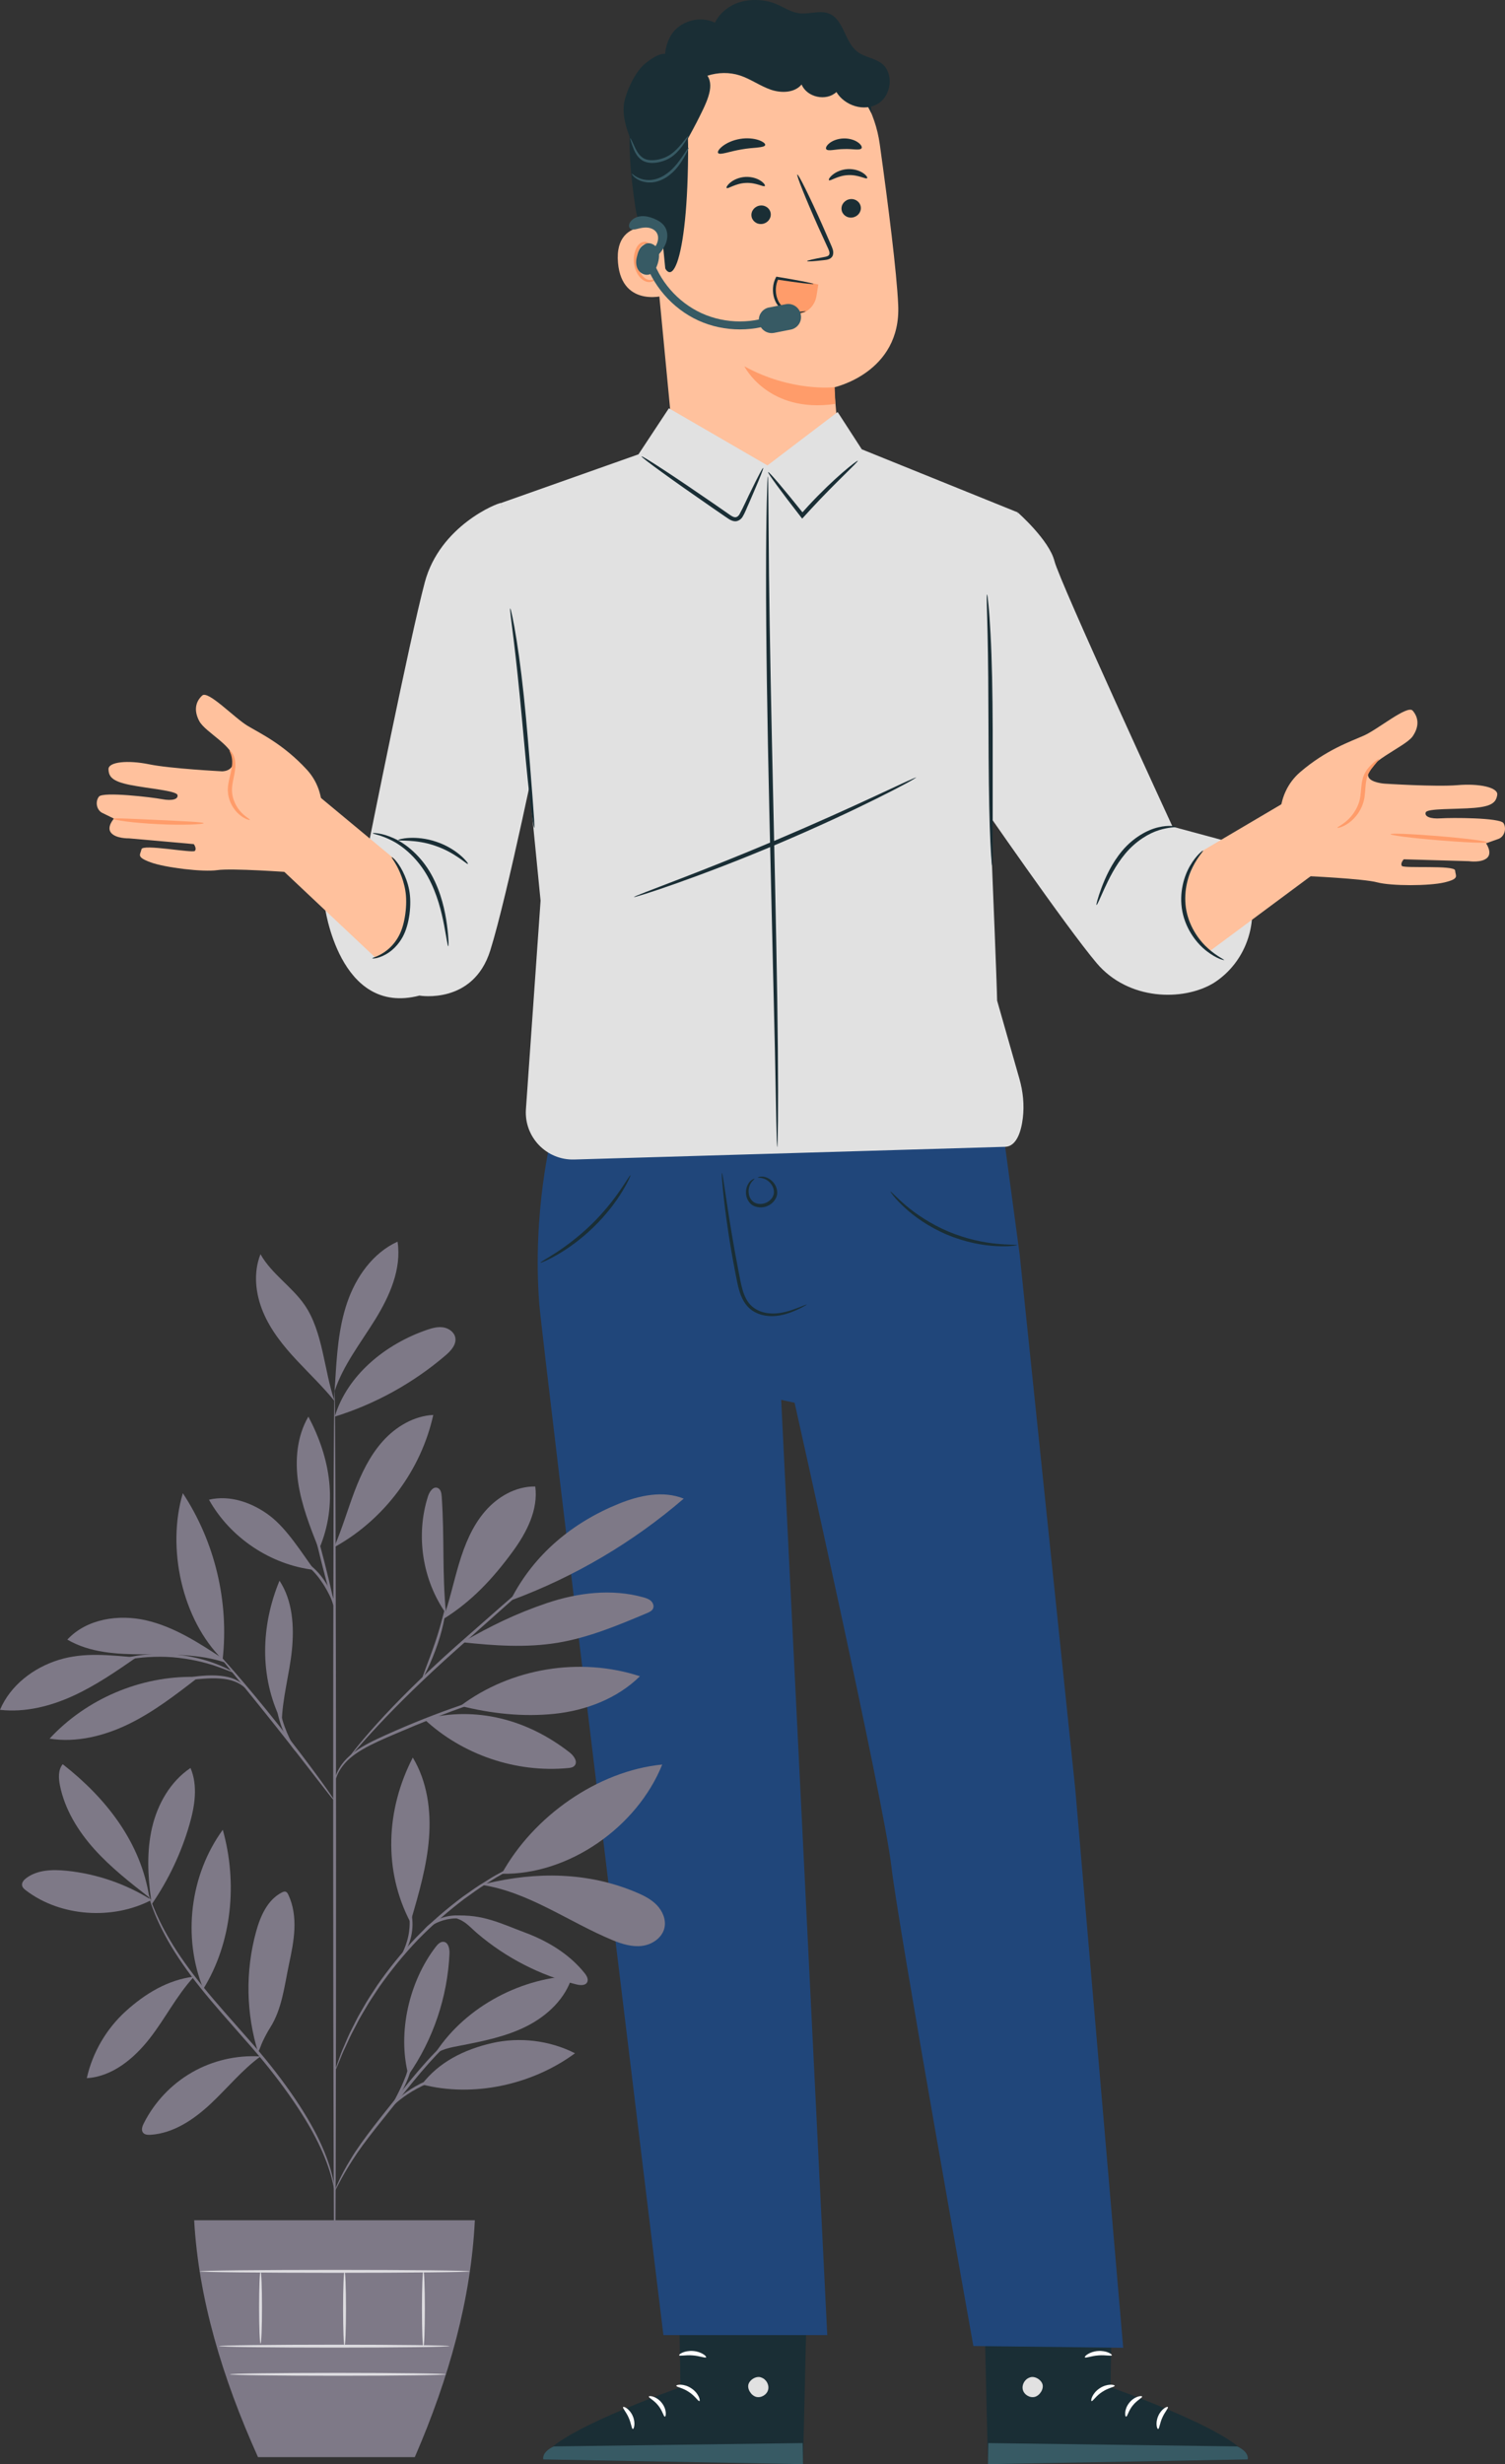 <svg xmlns="http://www.w3.org/2000/svg" id="Layer_2" viewBox="0 0 279.35 457.27"><rect x="0" y="0" width="279.35" height="457.27" fill="#333333" stroke="none"/><defs><style>.cls-1{fill:#dddce0;}.cls-2{fill:#fff;}.cls-3{fill:#7e7987;}.cls-4{fill:#e1e1e1;}.cls-5{fill:#ffc19d;}.cls-6{fill:#ff9c6a;}.cls-7{fill:#375a64;}.cls-8{fill:#1a2e35;}.cls-9{fill:#20467a;}</style></defs><g id="Layer_1-2"><path class="cls-8" d="m125.87,418.14l.44,24.86s-25.12,8.79-25.48,13.4l48.22.88.91-38.76-24.09-.37Z"></path><path class="cls-4" d="m141.26,441.18c.93.27,1.55,1.33,1.32,2.27-.23.94-1.31,1.58-2.24,1.33-.93-.26-1.72-1.51-1.39-2.41.34-.91,1.64-1.6,2.48-1.12"></path><path class="cls-7" d="m149.05,457.27l-.06-3.91-46.21.62s-2.16.9-1.95,2.41l48.22.88Z"></path><path class="cls-2" d="m125.54,442.73c0,.24,1.18.36,2.32,1.14,1.17.75,1.74,1.78,1.96,1.69.22-.04-.11-1.46-1.51-2.37-1.39-.93-2.82-.68-2.78-.46Z"></path><path class="cls-2" d="m120.44,444.73c-.06.23.95.65,1.74,1.66.81.99.99,2.07,1.23,2.06.22.04.41-1.33-.59-2.57-.98-1.25-2.37-1.37-2.38-1.15Z"></path><path class="cls-2" d="m117.46,450.74c.21.05.56-1.12-.02-2.42-.57-1.31-1.67-1.83-1.78-1.64-.14.19.57.9,1.03,1.97.49,1.06.53,2.06.77,2.09Z"></path><path class="cls-2" d="m126.06,437.06c.09.22,1.18-.09,2.51.03,1.33.09,2.36.55,2.49.35.14-.17-.86-1.06-2.42-1.17-1.57-.12-2.68.6-2.57.79Z"></path><path class="cls-8" d="m206.56,418.14l-.44,24.86s25.12,8.79,25.48,13.4l-48.22.88-.91-38.76,24.09-.37Z"></path><path class="cls-4" d="m191.17,441.18c-.93.27-1.55,1.33-1.32,2.27.23.94,1.31,1.58,2.24,1.33.93-.26,1.72-1.51,1.39-2.41-.34-.91-1.64-1.6-2.48-1.12"></path><path class="cls-7" d="m183.38,457.27l.06-3.91,46.21.62s2.16.9,1.95,2.41l-48.22.88Z"></path><path class="cls-2" d="m206.89,442.73c0,.24-1.18.36-2.32,1.14-1.17.75-1.74,1.78-1.96,1.69-.22-.04.11-1.46,1.51-2.37,1.39-.93,2.82-.68,2.78-.46Z"></path><path class="cls-2" d="m211.99,444.73c.06.23-.95.65-1.74,1.66-.81.99-.99,2.07-1.23,2.06-.22.04-.41-1.33.59-2.57.98-1.25,2.37-1.37,2.38-1.15Z"></path><path class="cls-2" d="m214.97,450.74c-.21.05-.56-1.12.02-2.42.57-1.31,1.67-1.83,1.78-1.64.14.19-.57.9-1.03,1.97-.49,1.06-.53,2.06-.77,2.09Z"></path><path class="cls-2" d="m206.37,437.06c-.09.22-1.18-.09-2.51.03-1.33.09-2.36.55-2.49.35-.14-.17.86-1.06,2.42-1.17,1.57-.12,2.68.6,2.57.79Z"></path><path class="cls-9" d="m102.43,210.58s-3.66,14.16-2.33,31.41c.51,6.67,23.04,191.33,23.04,191.33h30.41l-8.55-173.55,2.49.54s16.6,74.02,17.96,86.01c1.22,10.77,15.22,89.03,15.22,89.03l27.81.32-8.88-103.51-10.33-99.32-3.89-28.91-82.94,6.67Z"></path><path class="cls-8" d="m149.8,242.06s-.43.3-1.27.72c-.84.4-2.08,1-3.77,1.32-.84.15-1.8.2-2.8.02-1-.18-2.07-.6-2.93-1.41-.86-.81-1.42-1.93-1.78-3.11-.36-1.18-.56-2.41-.81-3.66-.97-5.01-1.63-9.58-2.01-12.9-.19-1.66-.32-3.01-.39-3.94-.07-.93-.08-1.45-.04-1.45.04,0,.14.5.29,1.43.16,1.06.36,2.36.59,3.91.5,3.3,1.22,7.85,2.19,12.84.49,2.47.82,4.98,2.37,6.46,1.54,1.45,3.68,1.6,5.25,1.37,1.62-.24,2.87-.77,3.74-1.1.87-.34,1.35-.53,1.37-.49Z"></path><path class="cls-8" d="m140.65,218.53s.2-.16.63-.19c.42-.03,1.07.1,1.7.55.61.45,1.25,1.25,1.28,2.35.05,1.11-.82,2.2-1.95,2.61-1.12.44-2.49.18-3.19-.69-.7-.84-.74-1.88-.58-2.61.18-.76.58-1.28.92-1.53.34-.26.58-.3.59-.27.08.08-.86.51-1.07,1.89-.09.65.01,1.51.58,2.13.54.64,1.59.83,2.51.47.93-.35,1.59-1.17,1.58-2.01.02-.84-.47-1.56-.97-1.99-1.07-.9-2.05-.6-2.05-.72Z"></path><path class="cls-8" d="m188.84,231.05s-.36.1-1.04.16c-.67.07-1.65.09-2.85.03-2.41-.11-5.74-.69-9.16-2.12-3.41-1.44-6.16-3.42-7.92-5.07-.88-.82-1.55-1.53-1.97-2.06-.42-.52-.64-.82-.61-.85.09-.08,1.06,1.04,2.88,2.58,1.81,1.53,4.53,3.41,7.87,4.82,3.34,1.4,6.58,2.04,8.94,2.26,2.36.23,3.85.15,3.85.26Z"></path><path class="cls-8" d="m117.02,218.09c.07.03-.45,1.26-1.58,3.1-1.12,1.84-2.91,4.24-5.28,6.54-2.37,2.3-4.82,4.02-6.69,5.09-1.87,1.08-3.11,1.56-3.14,1.49-.05-.09,1.12-.72,2.91-1.88,1.78-1.16,4.15-2.91,6.48-5.16,2.32-2.26,4.14-4.58,5.34-6.33,1.21-1.75,1.87-2.9,1.96-2.85Z"></path><path class="cls-5" d="m137.47,6.61l1.21-.07c12.22-.7,22.93,8.1,24.62,20.23,1.57,11.28,3.15,23.75,3.42,29.83.57,12.59-11.91,15.28-11.91,15.28l.45,5.12c.74,8.46-5.54,15.9-14,16.6h0c-8.35.69-15.7-5.46-16.5-13.8l-4.47-46.73c-1.88-13,4.12-24.93,17.17-26.45Z"></path><path class="cls-6" d="m154.93,71.85s-8.01.95-16.77-3.88c0,0,4.4,8.83,16.89,6.98l-.12-3.1Z"></path><path class="cls-8" d="m159.78,38.46c.09.95-.64,1.8-1.63,1.91-.99.11-1.86-.57-1.95-1.51-.09-.95.64-1.8,1.63-1.91.99-.11,1.86.57,1.95,1.52Z"></path><path class="cls-8" d="m160.95,33.07c-.21.25-1.63-.68-3.56-.57-1.93.09-3.3,1.17-3.52.94-.11-.1.09-.54.69-1.02.58-.48,1.6-.98,2.8-1.04,1.2-.06,2.24.32,2.85.74.62.42.85.83.74.95Z"></path><path class="cls-8" d="m143.06,39.65c.09.95-.64,1.8-1.63,1.91-.99.11-1.86-.57-1.95-1.51-.09-.95.64-1.8,1.63-1.91.99-.11,1.86.57,1.95,1.52Z"></path><path class="cls-8" d="m141.96,34.52c-.21.25-1.63-.68-3.56-.57-1.93.09-3.3,1.17-3.52.94-.11-.1.09-.53.69-1.02.58-.48,1.59-.98,2.8-1.04,1.2-.06,2.24.32,2.85.74.62.42.85.83.74.95Z"></path><path class="cls-8" d="m149.81,48.46c-.02-.11,1.17-.39,3.11-.75.49-.08.95-.2,1.02-.55.1-.36-.14-.88-.41-1.44-.53-1.17-1.09-2.39-1.68-3.68-2.34-5.24-4.06-9.56-3.85-9.65.21-.09,2.28,4.08,4.61,9.32.56,1.29,1.1,2.52,1.62,3.7.22.55.58,1.17.37,1.92-.11.38-.46.67-.77.77-.31.12-.59.14-.83.17-1.95.22-3.17.3-3.18.19Z"></path><path class="cls-8" d="m142.03,26.92c-.16.54-2.11.4-4.36.8-2.26.36-4.05,1.13-4.38.67-.15-.22.14-.73.85-1.28.7-.55,1.85-1.1,3.2-1.33,1.35-.23,2.61-.08,3.46.21.85.29,1.3.68,1.23.93Z"></path><path class="cls-8" d="m159.92,27.51c-.31.46-1.67.08-3.28.15-1.61.01-2.94.47-3.28.02-.15-.21.04-.67.61-1.12.56-.45,1.52-.84,2.62-.87,1.1-.03,2.08.31,2.66.73.59.42.8.86.67,1.08Z"></path><path class="cls-8" d="m161.76,21.06s-3.77-7.69-7.68-9.31c-4.73-1.96-6.42,3.2-10.87,2.23-4.46-.97-8.97-2.86-13.26.79-4.69,3.99-2.24,6.46-2.23,12.06.07,22.71-3.69,29.35-5.48,18.75-.2-1.16-3.49-1.9-4.26-6.81-.99-6.36-1.68-14.12-.52-18.75.98-3.9,3.01-6.67,6.76-9.81,5.91-4.96,14.4-5.55,20.19-5.3,5.8.25,17.29,6.24,17.33,16.14Z"></path><path class="cls-5" d="m123.03,45.19c-.19-1.94-1.95-3.38-3.88-3.08-2.33.36-4.87,1.84-4.44,6.68.77,8.59,9.23,6.04,9.23,5.8,0-.17-.56-5.81-.91-9.4Z"></path><path class="cls-6" d="m121.78,51.53s-.14.12-.38.26c-.24.13-.65.25-1.12.12-.94-.25-1.83-1.62-2.01-3.17-.09-.78,0-1.54.23-2.18.21-.65.57-1.13,1.02-1.25.45-.15.79.1.92.33.14.23.1.41.14.42.03.02.17-.16.07-.51-.05-.17-.17-.36-.39-.51-.22-.15-.53-.21-.85-.14-.66.11-1.2.77-1.44,1.47-.28.71-.41,1.56-.3,2.44.21,1.73,1.24,3.27,2.52,3.51.62.1,1.11-.12,1.35-.35.25-.24.27-.43.24-.45Z"></path><path class="cls-8" d="m163.59,11.74c-1.32-.99-3.14-1.14-4.45-2.14-2.39-1.83-2.49-6-5.3-7.09-1.66-.65-3.54.15-5.31-.03C145.65,2.18,144.54.01,140.18,0c-5.67-.02-7.48,4.21-7.48,4.21,0,0-3.12-1.69-6.52.61-2.57,1.73-2.73,5.21-2.73,5.21,0,0-.9-.45-3.62,1.7-1.73,1.37-3.14,4.31-3.77,6.43-.94,3.15.43,6.47,1.77,9.47.73,1.62,1.62,3.41,3.31,3.98,2.06.69,4.32-.91,5.12-2.93.8-2.01,2.07-4.04,3.05-5.98,1.69-3.36,3.42-6.5,2-8.65,1.96-.63,4.1-.68,6.05-.04,1.97.65,3.69,1.92,5.65,2.61,1.96.69,4.44.65,5.78-.94.99,2.39,4.57,3.17,6.46,1.4,1.54,2.54,5.17,3.71,7.71,2.17,2.54-1.53,3.01-5.74.64-7.52Z"></path><path class="cls-7" d="m116.96,25.61c.08-.04.42.75,1,1.97.3.59.71,1.29,1.42,1.74.71.45,1.68.49,2.67.31.99-.18,1.88-.58,2.58-1.09.7-.51,1.24-1.11,1.68-1.62.87-1.03,1.37-1.72,1.44-1.67.05.04-.34.78-1.15,1.9-.42.55-.94,1.19-1.68,1.77-.74.57-1.7,1.02-2.77,1.21-1.04.2-2.18.15-3.01-.41-.82-.56-1.22-1.36-1.49-1.98-.51-1.29-.72-2.09-.67-2.12Z"></path><path class="cls-7" d="m117.29,32.25c.06-.07.56.57,1.7.94.56.18,1.28.28,2.05.18.77-.1,1.6-.41,2.36-.9,1.55-.99,2.54-2.41,3.24-3.41.69-1.02,1.11-1.67,1.17-1.63.06.03-.25.74-.86,1.82-.63,1.06-1.6,2.58-3.27,3.65-.82.52-1.73.86-2.59.94-.86.08-1.63-.07-2.23-.3-1.22-.5-1.63-1.27-1.58-1.28Z"></path><path class="cls-6" d="m144.32,51.63c-.38.95-.37,1.88-.49,2.89-.12,1.01.31,1.73.94,2.54.65.84,1.73,1.27,2.79,1.29.01,0,.02,0,.03,0,1.98.02,3.65-1.47,3.96-3.42l.34-2.13c-2.02-.55-7.42-1.03-7.57-1.17Z"></path><path class="cls-8" d="m149.61,57.73s-.25.01-.69.07c-.43.06-1.07.14-1.82.01-.74-.12-1.6-.51-2.21-1.29-.62-.76-.94-1.88-.87-3.02.04-.63.2-1.23.46-1.75l-.27.13c1.93.29,3.62.52,4.83.67,1.21.14,1.94.2,1.95.14,0-.06-.7-.23-1.9-.47-1.2-.23-2.88-.53-4.81-.85l-.18-.03-.09.16c-.31.58-.49,1.26-.53,1.96-.08,1.27.29,2.5,1.02,3.36.71.86,1.72,1.27,2.53,1.35.83.08,1.48-.06,1.91-.18.43-.12.65-.24.64-.27Z"></path><path class="cls-7" d="m122.06,46.19c-.44-.87-1.64-1.38-2.44-.82-.98.55-1.17,1.33-1.44,2.42-.19.77-.14,1.63.29,2.3.43.67,1.3,1.07,2.06.84.8-.25,1.26-1.09,1.52-1.9.3-.92.44-1.97,0-2.84Z"></path><path class="cls-7" d="m137.35,61.13c-2.66,0-5.31-.55-7.74-1.66-4.84-2.22-8.62-6.59-10.12-11.7l1.42-.42c1.37,4.71,4.85,8.73,9.31,10.77,4.46,2.04,9.78,2.04,14.23,0l.62,1.35c-2.42,1.11-5.08,1.66-7.73,1.66Z"></path><path class="cls-7" d="m143.2,56.71h3.15c1.3,0,2.36,1.06,2.36,2.36v.08c0,1.3-1.06,2.36-2.36,2.36h-3.15c-1.31,0-2.37-1.06-2.37-2.37v-.08c0-1.31,1.06-2.36,2.36-2.36Z" transform="translate(-8.69 29.06) rotate(-11.13)"></path><path class="cls-7" d="m121.9,47.62c.71-.74,1.37-1.57,1.72-2.54.35-.97.35-2.1-.2-2.98-.47-.76-1.29-1.23-2.11-1.56-.72-.29-1.5-.48-2.28-.42-.78.06-1.55.4-2.01,1.03-.25.34-.39.85-.12,1.18.31.37.89.27,1.36.15.64-.17,1.3-.31,1.96-.24s1.32.38,1.67.94c.4.64.31,1.5-.03,2.18s-.9,1.22-1.45,1.74"></path><path class="cls-4" d="m93.05,93.32c-.75,0-11.4,4.26-14.2,14.73-2.8,10.47-10.46,48.8-10.46,48.8l-8.12,11.25s2.63,20.55,17.58,16.65c0,0,9.98,1.74,13.15-8.37,3.18-10.11,9.34-40.28,9.34-40.28l-7.29-42.77Z"></path><path class="cls-4" d="m124.15,75.77l-5.64,8.54-25.46,9.01,7.29,73.82-2.72,38.69c-.36,5.15,3.79,9.48,8.95,9.34l80.01-2.36c2-.06,2.94-2.59,3.27-5.32.3-2.45.04-4.94-.64-7.32l-4.22-14.8c.63,9.21-2.13-54.93-2.24-57.27l6.17-33.01-28.96-11.71-4.48-6.92-13.03,9.91-18.28-10.6Z"></path><path class="cls-4" d="m188.91,95.09s5.83,5.12,6.81,9.02c.98,3.9,21.92,49.29,21.92,49.29l10.41,2.81,2.77,5.76c3.29,6.83,1.51,15.16-4.53,19.74-.38.29-.75.54-1.11.76-5.62,3.34-15.73,3.21-21.62-3.74-5.58-6.58-21.9-30.25-21.9-30.25v-28.96l7.27-24.42Z"></path><path class="cls-5" d="m223.04,157.98l14.97-8.83,7.21,8.83-1.49,4.28-19.29,14.32s-3.62-2.66-4.48-7.76c-.9-5.37,3.08-10.84,3.08-10.84Z"></path><path class="cls-8" d="m218.28,153.42c0,.14-1.27.03-3.15.63-1.87.57-4.28,2.01-6.22,4.31-1.94,2.31-3.12,4.83-3.96,6.64-.82,1.83-1.31,2.98-1.42,2.94-.09-.03.21-1.25.91-3.15.71-1.88,1.84-4.51,3.87-6.93,2.04-2.42,4.65-3.87,6.66-4.33,2.02-.49,3.32-.18,3.3-.11Z"></path><path class="cls-5" d="m237.75,154.05c-.14-.28-1.24-6.63,3.59-10.78,4.84-4.15,9.19-5.6,11.82-6.77,2.63-1.17,8.09-5.74,9.05-4.63.97,1.11,1.38,2.76,0,4.77-1.38,2-9.3,5.02-8.19,7.56.45,1.04,2.94,1.22,2.94,1.22,0,0,9.54.62,13.55.28,4.01-.35,7.6.41,7.4,1.8-.21,1.38-.97,2.14-4.29,2.42-3.32.28-8.71.07-8.98.83-.28.76.83,1.24,2.76,1.11,1.94-.14,11.06-.14,11.68.9.62,1.04.14,2.63-1.11,2.97l-2.14.76s1.24,1.73.21,2.7c-1.04.97-3.39.62-3.39.62l-12.09-.35s-.69.73-.35,1.23c.35.5,9.81-.19,9.88.84.07,1.04.9,1.52-1.94,2.21-2.83.69-9.95.69-12.51,0-2.56-.69-13.27-1.18-13.27-1.18l-4.63-8.5Z"></path><path class="cls-5" d="m73.4,159.56l-13.99-11.62-8.04,9.03.98,4.42,17.49,16.47s3.78-1.83,5.49-6.71c1.74-4.96-1.94-11.6-1.94-11.6Z"></path><path class="cls-5" d="m59.25,153.94c.17-.26,2.01-6.44-2.31-11.13-4.32-4.68-8.48-6.63-10.95-8.1-2.47-1.47-7.36-6.64-8.45-5.65-1.09.99-1.7,2.58-.56,4.74,1.14,2.15,6.58,4.67,6.39,7.43-.14,2-2.19,1.9-2.19,1.9,0,0-9.55-.49-13.49-1.3-3.94-.81-7.6-.47-7.55.92.04,1.4.71,2.24,3.97,2.9,3.26.66,8.64,1.08,8.83,1.87.19.79-.97,1.14-2.87.78-1.91-.36-10.97-1.43-11.71-.47-.74.96-.44,2.59.75,3.08l2.04,1s-1.44,1.57-.52,2.65c.92,1.08,3.29,1.01,3.29,1.01l12.05,1.07s.6.8.2,1.26c-.4.46-9.72-1.33-9.91-.31s-1.07,1.41,1.66,2.42,9.8,1.85,12.42,1.46c2.62-.39,13.32.38,13.32.38l5.59-7.9Z"></path><path class="cls-8" d="m159.23,85.49c.07.08-.92,1.05-2.51,2.62-1.59,1.57-3.78,3.74-6.09,6.24-.49.53-.96,1.05-1.42,1.55l-.31.34-.28-.35c-1.79-2.3-3.34-4.34-4.42-5.82-1.08-1.48-1.7-2.4-1.62-2.46s.83.76,2.02,2.15c1.19,1.4,2.81,3.38,4.63,5.66l-.58-.02c.46-.51.94-1.03,1.42-1.57,2.33-2.51,4.59-4.64,6.28-6.11,1.7-1.47,2.82-2.29,2.88-2.21Z"></path><path class="cls-8" d="m94.7,112.89c.05,0,.2.55.41,1.56.22,1.02.49,2.49.78,4.33.59,3.67,1.22,8.76,1.74,14.4.52,5.64.9,10.74,1.19,14.44.12,1.72.23,3.18.32,4.38.06,1.04.08,1.61.02,1.62-.05,0-.16-.56-.32-1.58-.16-1.03-.35-2.52-.56-4.36-.43-3.69-.89-8.79-1.41-14.42-.52-5.63-1.06-10.72-1.51-14.39-.21-1.71-.39-3.16-.54-4.35-.12-1.03-.17-1.6-.12-1.61Z"></path><path class="cls-8" d="m183.21,110.32c.05,0,.15.7.27,1.97.13,1.27.26,3.11.38,5.39.25,4.56.38,10.86.4,17.81,0,6.88,0,13.09,0,17.8,0,2.16,0,3.97,0,5.39,0,1.27-.03,1.98-.09,1.98-.05,0-.13-.7-.21-1.97-.09-1.27-.17-3.12-.25-5.39-.15-4.56-.21-10.86-.23-17.81-.02-6.95-.06-13.24-.17-17.79-.06-2.16-.1-3.97-.14-5.39-.03-1.27-.03-1.98.03-1.98Z"></path><path class="cls-8" d="m83.21,175.6c-.12.01-.32-1.51-.78-3.92-.47-2.4-1.23-5.74-3.02-8.99-1.79-3.24-4.4-5.53-6.54-6.64-2.15-1.14-3.7-1.28-3.68-1.43,0-.05.39-.06,1.09.05.69.1,1.69.37,2.83.89,2.3,1.03,5.1,3.36,6.97,6.75,1.86,3.38,2.54,6.83,2.88,9.28.33,2.46.34,4,.24,4.01Z"></path><path class="cls-8" d="m86.85,160.31c-.16.18-2.42-2.14-6.07-3.36-3.64-1.28-6.84-.82-6.86-1.06-.08-.17,3.25-1.01,7.11.33,3.87,1.3,6,4,5.82,4.09Z"></path><path class="cls-8" d="m144.26,212.88s-.05-.44-.08-1.26c-.02-.9-.05-2.11-.09-3.63-.06-3.22-.15-7.76-.26-13.34-.27-11.32-.63-26.85-1.03-43.99-.39-17.19-.63-32.75-.61-44.02,0-5.63.06-10.19.13-13.34.05-1.52.08-2.73.11-3.63.03-.83.06-1.26.09-1.26.03,0,.05.44.07,1.27,0,.9.02,2.11.04,3.63.03,3.22.07,7.76.11,13.34.12,11.26.44,26.82.83,44,.39,17.18.72,32.74.81,44,.05,5.63.05,10.19.02,13.34-.02,1.52-.04,2.73-.06,3.63-.02.83-.05,1.26-.07,1.26Z"></path><path class="cls-8" d="m72.72,159.07c.06-.08,1.1.77,2.04,2.64.47.93.93,2.09,1.19,3.45.26,1.37.26,2.9.06,4.48-.22,1.57-.62,3.07-1.31,4.3-.69,1.23-1.59,2.15-2.45,2.76-1.75,1.23-3.16,1.21-3.14,1.13-.04-.13,1.27-.31,2.81-1.57.76-.62,1.55-1.51,2.15-2.66.6-1.14.97-2.56,1.17-4.06.2-1.51.21-2.97,0-4.25-.21-1.29-.6-2.43-.99-3.35-.78-1.85-1.63-2.79-1.55-2.87Z"></path><path class="cls-8" d="m227.24,178.18s-.36-.04-.94-.28c-.58-.24-1.38-.68-2.28-1.37-1.78-1.35-3.88-3.94-4.56-7.39-.66-3.46.33-6.65,1.48-8.56.57-.97,1.16-1.68,1.6-2.12.45-.44.73-.64.76-.61.1.09-.91,1.05-1.89,2.99-.98,1.9-1.82,4.92-1.2,8.15.63,3.23,2.53,5.72,4.15,7.12,1.63,1.43,2.92,1.94,2.86,2.07Z"></path><path class="cls-8" d="m170.07,144.28s-.67.45-1.94,1.13c-1.27.69-3.12,1.64-5.43,2.79-4.62,2.3-11.07,5.32-18.31,8.39-7.25,3.07-13.91,5.59-18.77,7.31-2.43.86-4.41,1.53-5.78,1.96-1.37.43-2.14.65-2.16.6-.02-.05.72-.36,2.06-.88,1.48-.57,3.39-1.3,5.69-2.19,4.81-1.84,11.43-4.45,18.66-7.51,7.23-3.06,13.71-6,18.38-8.17,2.24-1.04,4.1-1.9,5.53-2.57,1.31-.6,2.05-.91,2.07-.86Z"></path><path class="cls-6" d="m255.95,140.87c.09.09-.56.72-1.39,1.81-.41.56-.79,1.25-.95,2.12-.18.87-.17,1.89-.32,3.01-.3,2.3-1.71,4.02-2.89,4.87-1.21.87-2.14,1-2.16.92-.05-.12.79-.44,1.81-1.35,1.01-.9,2.2-2.49,2.46-4.55.14-1.03.15-2.09.39-3.05.22-.98.74-1.77,1.22-2.31,1-1.08,1.76-1.53,1.82-1.47Z"></path><path class="cls-6" d="m37.81,152.76c0,.21-3.77.41-8.42.18-4.65-.22-8.38-.77-8.36-.98.02-.22,3.77,0,8.4.21,4.62.22,8.38.37,8.38.59Z"></path><path class="cls-6" d="m46.38,152.13c-.02.08-.9-.07-1.96-.97-1.04-.87-2.21-2.63-2.13-4.83.05-1.07.33-2.02.52-2.85.21-.84.31-1.57.29-2.2-.03-1.27-.57-1.92-.47-1.99.05-.09.83.52,1.01,1.94.1.69.04,1.53-.13,2.4-.16.87-.41,1.79-.45,2.73-.07,1.9.87,3.51,1.73,4.4.87.92,1.64,1.25,1.59,1.37Z"></path><path class="cls-6" d="m258.11,154.8c.02-.21,4.03-.05,8.97.36,4.94.41,8.92.92,8.91,1.13-.02.21-4.03.05-8.97-.36-4.94-.41-8.92-.92-8.91-1.13Z"></path><path class="cls-8" d="m141.65,86.86c.1.04-.56,1.72-1.71,4.38-.3.69-.61,1.41-.94,2.18-.38.79-.63,1.59-1.19,2.52-.27.45-.92.91-1.59.77-.64-.12-1.08-.5-1.5-.77-.86-.59-1.75-1.2-2.66-1.83-3.64-2.51-6.92-4.82-9.27-6.53-2.35-1.7-3.77-2.8-3.71-2.89.06-.09,1.59.85,4.02,2.44,2.43,1.59,5.75,3.83,9.39,6.34.91.63,1.79,1.24,2.65,1.84.43.3.83.6,1.19.66.35.07.65-.12.89-.46.86-1.56,1.57-3.24,2.22-4.51,1.27-2.61,2.11-4.2,2.2-4.15Z"></path><path class="cls-3" d="m28.13,352.58c-4.75-2.99-10.2-4.86-15.79-5.43-2.58-.26-5.4-.19-7.47,1.37-.44.33-.87.82-.77,1.36.07.4.41.69.73.93,6.42,4.9,16.14,5.52,23.29,1.76"></path><path class="cls-3" d="m27.72,352.13c-3.57-2.79-7.17-5.6-10.2-8.97-3.03-3.37-5.49-7.38-6.39-11.82-.27-1.35-.36-2.89.51-3.96,8.13,6.35,14.51,14.56,16.08,24.75"></path><path class="cls-3" d="m28.04,352.52c-.61-4.45-.83-9.02.19-13.39,1.02-4.37,3.4-8.55,7.13-11.05,1.4,3.28.8,7.06-.19,10.49-1.53,5.3-3.93,10.35-7.07,14.89"></path><path class="cls-3" d="m36.01,366.8c-4.84.59-9.05,3.14-12.66,6.41-3.61,3.27-6.18,7.68-7.24,12.43,4.74-.29,8.77-3.64,11.69-7.39,2.92-3.75,4.94-7.87,8.15-11.38"></path><path class="cls-3" d="m37.74,369.08c-3.9-9.6-2.48-21.16,3.61-29.53,2.76,9.8,1.74,20.87-3.61,29.53"></path><path class="cls-3" d="m48.27,381.61c-4.39-.27-8.85.77-12.66,2.97-3.81,2.19-6.96,5.53-8.93,9.46-.27.53-.5,1.21-.15,1.69.31.42.91.45,1.43.42,4.25-.28,8.03-2.84,11.14-5.75,3.11-2.91,5.82-6.28,9.26-8.8"></path><path class="cls-3" d="m47.93,380.93c-2.26-7.24-2.41-15.14-.4-22.46.79-2.89,2.12-5.93,4.79-7.29.23-.12.49-.22.73-.13.23.09.36.32.46.54.95,1.99,1.23,4.24,1.13,6.44-.1,2.2-.55,4.37-1.01,6.52-.84,3.99-1.29,8.27-3.48,11.71-.52.82-.98,1.7-1.39,2.57-.41.87-.42,1.18-.8,1.88"></path><path class="cls-3" d="m75.8,385.08c-2.06-7.85.13-17.37,5.08-23.81.36-.47.85-.98,1.44-.93.91.08,1.15,1.3,1.11,2.21-.36,8.02-3.03,15.93-7.62,22.52"></path><path class="cls-3" d="m78.31,386.8c9.54,2.48,20.49.07,28.42-5.78-4.7-2.38-10.25-3.06-15.39-1.89-5.14,1.18-9.84,3.48-13.04,7.67"></path><path class="cls-3" d="m80.43,381.57c5.34-8.71,15.59-14.4,25.79-14.91-1.18,4.15-4.59,7.38-8.44,9.33-3.85,1.95-8.15,2.8-12.38,3.62-1.65.32-3.91.67-4.98,1.97"></path><path class="cls-3" d="m76.33,356.2c1.45-4.96,2.9-9.96,3.3-15.11.4-5.15-.34-10.52-3.01-14.94-4.99,9.66-5.5,20.94-.44,30.57"></path><path class="cls-3" d="m93.13,347.71c5.84-10.61,17.75-19.08,29.79-20.27-4.65,11.57-17.32,20.52-29.79,20.27"></path><path class="cls-3" d="m89.46,349.78c8.7,1.33,16.12,6.89,24.26,10.26,1.74.72,3.62,1.29,5.48,1.05,1.87-.24,3.71-1.5,4.13-3.33.35-1.52-.35-3.14-1.44-4.26-1.09-1.12-2.54-1.82-3.98-2.42-8.86-3.69-18.36-3.78-27.69-1.54"></path><path class="cls-3" d="m84.42,355.89c1.97.56,2.64,1.58,4.2,2.91,5.29,4.51,11.64,7.77,18.39,9.45.7.17,1.62.24,1.97-.39.3-.55-.08-1.23-.48-1.72-2.83-3.54-6.86-5.96-11.11-7.54-4.24-1.58-7.92-3.49-12.99-3.08"></path><path class="cls-3" d="m78.74,319.02c7.08,6.61,17.05,10,26.69,9.08.44-.04.92-.11,1.21-.44.67-.73-.13-1.86-.92-2.47-7.85-6.12-17.35-8.65-26.99-6.17"></path><path class="cls-3" d="m85.48,316.55c9.36-7.02,22.19-9.13,33.3-5.49-4.19,4.13-10.01,6.36-15.87,6.97-5.86.61-11.72-.04-17.43-1.47"></path><path class="cls-3" d="m82.8,299.6c-.77-7.83-.27-14.01-.81-21.88-.04-.63-.18-1.38-.77-1.61-.82-.32-1.5.69-1.77,1.53-2.33,7.25-1.06,15.57,3.34,21.79"></path><path class="cls-3" d="m82.24,300.47c5.31-3.28,9.29-7.57,12.97-12.61,2.56-3.51,4.72-7.71,4.14-12.01-3.6-.07-7.02,1.91-9.36,4.65-2.34,2.73-3.73,6.15-4.77,9.6-1.04,3.45-1.77,6.99-2.98,10.37"></path><path class="cls-3" d="m94.98,296.93c11.65-4.31,22.52-10.72,31.93-18.83-3.81-1.54-8.18-.62-11.99.92-8.71,3.52-15.83,9.45-20.1,17.82"></path><path class="cls-3" d="m85.82,304.75c5.89.64,11.88,1.06,17.73.09,5.75-.96,11.18-3.24,16.55-5.5.44-.19.93-.41,1.12-.85.21-.48-.01-1.06-.4-1.42-.39-.35-.91-.52-1.41-.66-5.84-1.63-12.14-.87-17.89,1.07-5.74,1.94-10.46,4.24-15.7,7.28"></path><path class="cls-3" d="m52.17,319.28c-4.02-8.12-3.76-17.59-.29-25.95,2.45,3.73,2.74,8.47,2.3,12.9-.45,4.43-1.8,9-1.88,13.45"></path><path class="cls-3" d="m36.1,311.18c-10.04-.19-20.08,4.09-26.9,11.46,5.01.79,10.17-.51,14.73-2.73,4.56-2.23,8.61-5.35,12.62-8.45"></path><path class="cls-3" d="m25.3,307.57c-4.91-.4-9.64-1.01-14.36.44-4.72,1.45-9.02,4.73-10.94,9.28,4.59.52,9.25-.63,13.46-2.54,4.21-1.91,8.04-4.55,11.84-7.18"></path><path class="cls-3" d="m41.29,307.74c-4.42-2.9-8.96-5.84-14.1-7.04-5.14-1.2-11.11-.31-14.69,3.56,4.16,2.44,9.22,2.73,14.05,2.73,4.83,0,10.75-.06,15.3,1.55"></path><path class="cls-3" d="m41.32,307.97c-7.55-7.42-10.42-20.74-7.38-30.88,5.94,9.02,8.6,20.15,7.38,30.88"></path><path class="cls-3" d="m62.09,286.95c1.42-3.31,2.43-6.79,3.7-10.16,1.28-3.37,2.87-6.69,5.28-9.37,2.41-2.68,5.75-4.67,9.35-4.85-2.25,10.21-9.03,19.32-18.16,24.42"></path><path class="cls-3" d="m58.33,291.33c-2.36-3.24-5.08-7.65-8.28-10.07-3.2-2.42-7.36-3.89-11.26-2.96,3.97,7.09,11.47,12.09,19.54,13.03"></path><path class="cls-3" d="m59.08,287.22c-1.55-3.93-3.1-7.89-3.73-12.07-.62-4.17-.24-8.63,1.89-12.27,4.15,7.84,5.48,16.25,2.05,24.43"></path><path class="cls-3" d="m62.13,262.89c2.35-7.77,9.46-13.49,17.14-16.12.97-.33,1.99-.61,3.01-.45,1.01.16,2,.85,2.22,1.85.28,1.32-.81,2.51-1.84,3.38-5.98,5.11-13.01,9-20.53,11.33"></path><path class="cls-3" d="m62.21,256.53c.3-5.01.61-10.09,2.24-14.84,1.63-4.75,4.77-9.2,9.34-11.28.78,5.06-1.46,10.09-4.15,14.45-2.69,4.35-5.94,8.46-7.55,13.32"></path><path class="cls-3" d="m62.09,259.98c-1.94-5.66-2.14-12.85-5.53-17.79-2.37-3.45-6.17-5.8-8.21-9.45-1.36,3.41-.94,7.34.48,10.73,1.42,3.39,3.76,6.3,6.27,8.98s4.66,4.7,6.99,7.53"></path><path class="cls-3" d="m62.13,426.73c-.15,0-.28-37.77-.29-84.36-.01-46.6.1-84.37.25-84.37s.28,37.77.29,84.37c.01,46.59-.1,84.36-.25,84.36Z"></path><path class="cls-3" d="m95.14,313.58s-.5.22-1.42.53c-1.02.34-2.33.79-3.91,1.32-3.3,1.12-7.82,2.75-12.74,4.76-4.87,2.09-9.45,3.78-12.07,6.05-1.31,1.12-2.05,2.33-2.42,3.21-.37.89-.44,1.43-.49,1.42-.02,0-.01-.14.02-.4.04-.25.11-.63.28-1.1.32-.93,1.05-2.22,2.37-3.42,1.31-1.2,3.14-2.27,5.24-3.25,2.09-.98,4.42-2,6.88-3.01,4.93-2.02,9.49-3.59,12.82-4.62,1.67-.52,3.02-.9,3.97-1.16.94-.25,1.47-.37,1.48-.33Z"></path><path class="cls-3" d="m105.96,287.01s-.12.16-.4.42c-.32.3-.72.68-1.21,1.14-1.13,1.02-2.66,2.41-4.53,4.11-3.91,3.48-9.21,8.2-15.06,13.41-5.88,5.23-10.96,10.23-14.48,14-1.76,1.88-3.15,3.44-4.1,4.53-.44.5-.8.92-1.09,1.25-.25.28-.39.43-.41.41-.01-.01.1-.18.32-.48.23-.3.56-.76,1.02-1.32.9-1.13,2.25-2.73,3.98-4.65,3.46-3.84,8.51-8.9,14.4-14.14,5.9-5.22,11.27-9.91,15.17-13.29,1.91-1.64,3.49-2.99,4.64-3.98.52-.43.94-.78,1.28-1.06.3-.24.46-.36.47-.34Z"></path><path class="cls-3" d="m78.42,311.41c-.15-.07,1.07-2.9,2.3-6.49,1.24-3.59,1.82-6.61,1.97-6.59.14.01-.21,3.13-1.46,6.76-.62,1.81-1.29,3.41-1.83,4.54-.54,1.13-.92,1.81-.99,1.78Z"></path><path class="cls-3" d="m62.16,334.28s-.35-.35-.91-1.05c-.61-.79-1.39-1.79-2.32-2.98-1.95-2.52-4.64-6-7.67-9.81-3.02-3.81-5.8-7.22-7.81-9.69-.95-1.17-1.74-2.16-2.37-2.94-.55-.7-.85-1.1-.82-1.12.03-.02.38.33.98.98.6.66,1.46,1.62,2.51,2.83,2.09,2.41,4.92,5.79,7.94,9.6,3.02,3.81,5.67,7.33,7.55,9.91.94,1.29,1.68,2.34,2.18,3.08.5.74.77,1.16.73,1.18Z"></path><path class="cls-3" d="m54.92,324.98c-.09.1-2.02-2.2-3.03-5.68-.75-2.45-.78-4.7-.69-5.72l.24.02c-.11.44-.19.67-.23.66-.04,0-.05-.25,0-.7l.24.02c.09,1.02.24,3.18.97,5.57.98,3.37,2.66,5.74,2.51,5.83Z"></path><path class="cls-3" d="m45.58,313.23c-.07.08-.69-.71-2.12-1.23-1.41-.55-3.54-.67-5.88-.47-2.34.17-4.43.59-5.92.96-1.49.37-2.41.66-2.44.58-.02-.06.84-.49,2.33-.96,1.49-.47,3.6-.95,5.98-1.13,2.36-.2,4.6-.02,6.06.65,1.48.66,2.02,1.57,1.97,1.59Z"></path><path class="cls-3" d="m43.37,310.38c-.04.08-1.23-.49-3.24-1.18-2.01-.69-4.86-1.41-8.09-1.67-3.23-.24-6.16.04-8.25.42-2.09.37-3.36.77-3.38.68-.01-.04.29-.16.86-.37.56-.21,1.4-.45,2.45-.69,2.09-.48,5.08-.83,8.37-.59,3.29.26,6.19,1.05,8.18,1.85,1,.39,1.79.76,2.32,1.05.53.29.81.46.79.49Z"></path><path class="cls-3" d="m62.09,298.33c-.15.04-1.21-3.64-2.37-8.22-1.16-4.58-1.98-8.31-1.84-8.35.15-.04,1.2,3.64,2.37,8.22,1.16,4.57,1.98,8.31,1.84,8.35Z"></path><path class="cls-3" d="m62.24,298.33c-.16.05-.84-2.41-2.62-4.92-1.73-2.57-3.94-3.86-3.86-3.98.03-.06.64.17,1.49.77.85.59,1.91,1.6,2.82,2.9,1.85,2.62,2.31,5.22,2.17,5.23Z"></path><path class="cls-3" d="m62.13,406.6c-.06,0-.17-.91-.6-2.51-.42-1.6-1.21-3.88-2.52-6.54-2.61-5.33-7.36-12.1-13.39-18.87-2.99-3.42-5.89-6.64-8.35-9.72-2.47-3.08-4.49-6.02-5.97-8.61-1.48-2.6-2.45-4.82-3.02-6.39-.28-.79-.48-1.4-.59-1.83-.12-.42-.17-.65-.16-.65.05-.02.32.86.95,2.4.62,1.54,1.63,3.72,3.15,6.27,1.51,2.55,3.56,5.45,6.03,8.49,2.47,3.05,5.38,6.26,8.37,9.68,6.05,6.79,10.79,13.64,13.33,19.06,1.28,2.71,2.02,5.02,2.38,6.66.18.82.29,1.46.33,1.89.05.44.07.67.06.67Z"></path><path class="cls-3" d="m91.96,372.91s-.55.33-1.56.88c-1,.56-2.43,1.43-4.06,2.68-1.63,1.25-3.45,2.89-5.33,4.86-1.87,1.97-3.79,4.27-5.76,6.72-3.93,4.93-7.6,9.29-9.8,12.77-1.12,1.73-1.93,3.18-2.46,4.2-.54,1.02-.82,1.59-.86,1.57-.02,0,.03-.16.14-.44.12-.28.27-.7.53-1.22.48-1.05,1.24-2.55,2.33-4.32,2.14-3.57,5.78-7.99,9.7-12.91,1.97-2.46,3.92-4.76,5.82-6.73,1.91-1.97,3.78-3.6,5.46-4.82,1.68-1.22,3.15-2.05,4.19-2.56.52-.26.94-.42,1.22-.54.28-.11.43-.17.44-.15Z"></path><path class="cls-3" d="m92.54,383.84c0,.08-1.26.23-3.3.48-2.04.26-4.87.6-7.84,1.54-2.96.96-5.42,2.43-7.02,3.68-1.62,1.25-2.38,2.28-2.46,2.22-.03-.02.13-.3.49-.76.35-.46.93-1.08,1.72-1.76,1.58-1.36,4.06-2.91,7.09-3.9,3.04-.96,5.91-1.24,7.97-1.41,2.06-.15,3.34-.17,3.34-.1Z"></path><path class="cls-3" d="m72.89,390.56c-.17-.1,1.32-2.37,2.47-5.43,1.08-3.09,1.34-5.79,1.53-5.76.07,0,.07.69-.06,1.77-.13,1.08-.39,2.59-.96,4.18-.58,1.58-1.33,2.91-1.92,3.83-.59.92-1.01,1.45-1.07,1.41Z"></path><path class="cls-3" d="m101.62,343.56s-.18.11-.53.28c-.41.19-.92.42-1.55.71-.68.29-1.51.66-2.44,1.15-.93.48-2.02.98-3.16,1.66-.58.33-1.18.67-1.8,1.02-.62.36-1.24.79-1.9,1.2-1.33.81-2.66,1.8-4.08,2.81-2.78,2.11-5.7,4.61-8.52,7.49-2.79,2.91-5.18,5.92-7.2,8.77-.96,1.46-1.91,2.82-2.67,4.18-.39.67-.79,1.3-1.13,1.94-.33.64-.66,1.25-.96,1.84-.64,1.16-1.1,2.26-1.55,3.21-.46.95-.8,1.78-1.07,2.47-.26.64-.48,1.16-.65,1.58-.16.36-.24.54-.26.54s.04-.2.16-.57c.15-.43.33-.96.56-1.62.24-.7.55-1.56.99-2.52.42-.97.86-2.09,1.48-3.26.3-.6.61-1.22.94-1.86.33-.65.73-1.29,1.11-1.97.75-1.37,1.69-2.76,2.65-4.23,2.01-2.89,4.41-5.93,7.22-8.87,2.84-2.91,5.79-5.41,8.61-7.52,1.44-1.01,2.79-2,4.14-2.79.67-.41,1.3-.83,1.93-1.18.64-.35,1.25-.68,1.83-1,1.15-.66,2.26-1.14,3.21-1.6.95-.47,1.79-.81,2.48-1.07.65-.25,1.17-.45,1.6-.61.37-.13.56-.2.57-.18Z"></path><path class="cls-3" d="m78.01,359.38s.21-.92,1.3-1.93c1.06-1.01,2.99-1.94,5.23-2.01,2.24-.06,4.18.57,5.5,1.08,1.33.52,2.11.95,2.08,1.01-.03.08-.86-.22-2.21-.65-1.34-.41-3.24-.95-5.36-.89-2.11.06-3.94.88-5,1.75-1.08.87-1.46,1.69-1.55,1.64Z"></path><path class="cls-3" d="m74.48,363.02c-.15-.08,1.18-2.04,1.48-4.83.35-2.79-.5-5-.33-5.04.06-.02.36.49.61,1.41.26.91.43,2.25.26,3.7-.17,1.45-.64,2.71-1.11,3.54-.46.83-.87,1.27-.92,1.23Z"></path><path class="cls-3" d="m36.04,412.01c.81,14.44,5.16,29.12,11.85,43.96h29.1c6.38-14.7,10.43-29.35,11.15-43.96h-52.1Z"></path><path class="cls-1" d="m83.43,435.37c0,.15-9.58.27-21.39.27s-21.4-.12-21.4-.27,9.58-.27,21.4-.27,21.39.12,21.39.27Z"></path><path class="cls-1" d="m82.78,440.6c0,.15-8.98.27-20.06.27s-20.06-.12-20.06-.27,8.98-.27,20.06-.27,20.06.12,20.06.27Z"></path><path class="cls-1" d="m48.36,421.49c.15,0,.27,3,.27,6.7s-.12,6.7-.27,6.7-.27-3-.27-6.7.12-6.7.27-6.7Z"></path><path class="cls-1" d="m63.95,421.49c.15,0,.27,3.11.27,6.94s-.12,6.94-.27,6.94-.27-3.11-.27-6.94.12-6.94.27-6.94Z"></path><path class="cls-1" d="m78.59,421.37c.15,0,.27,3.17.27,7.08s-.12,7.08-.27,7.08-.27-3.17-.27-7.08.12-7.08.27-7.08Z"></path><path class="cls-1" d="m87.22,421.49c0,.15-11.24.27-25.09.27s-25.1-.12-25.1-.27,11.23-.27,25.1-.27,25.09.12,25.09.27Z"></path></g></svg>